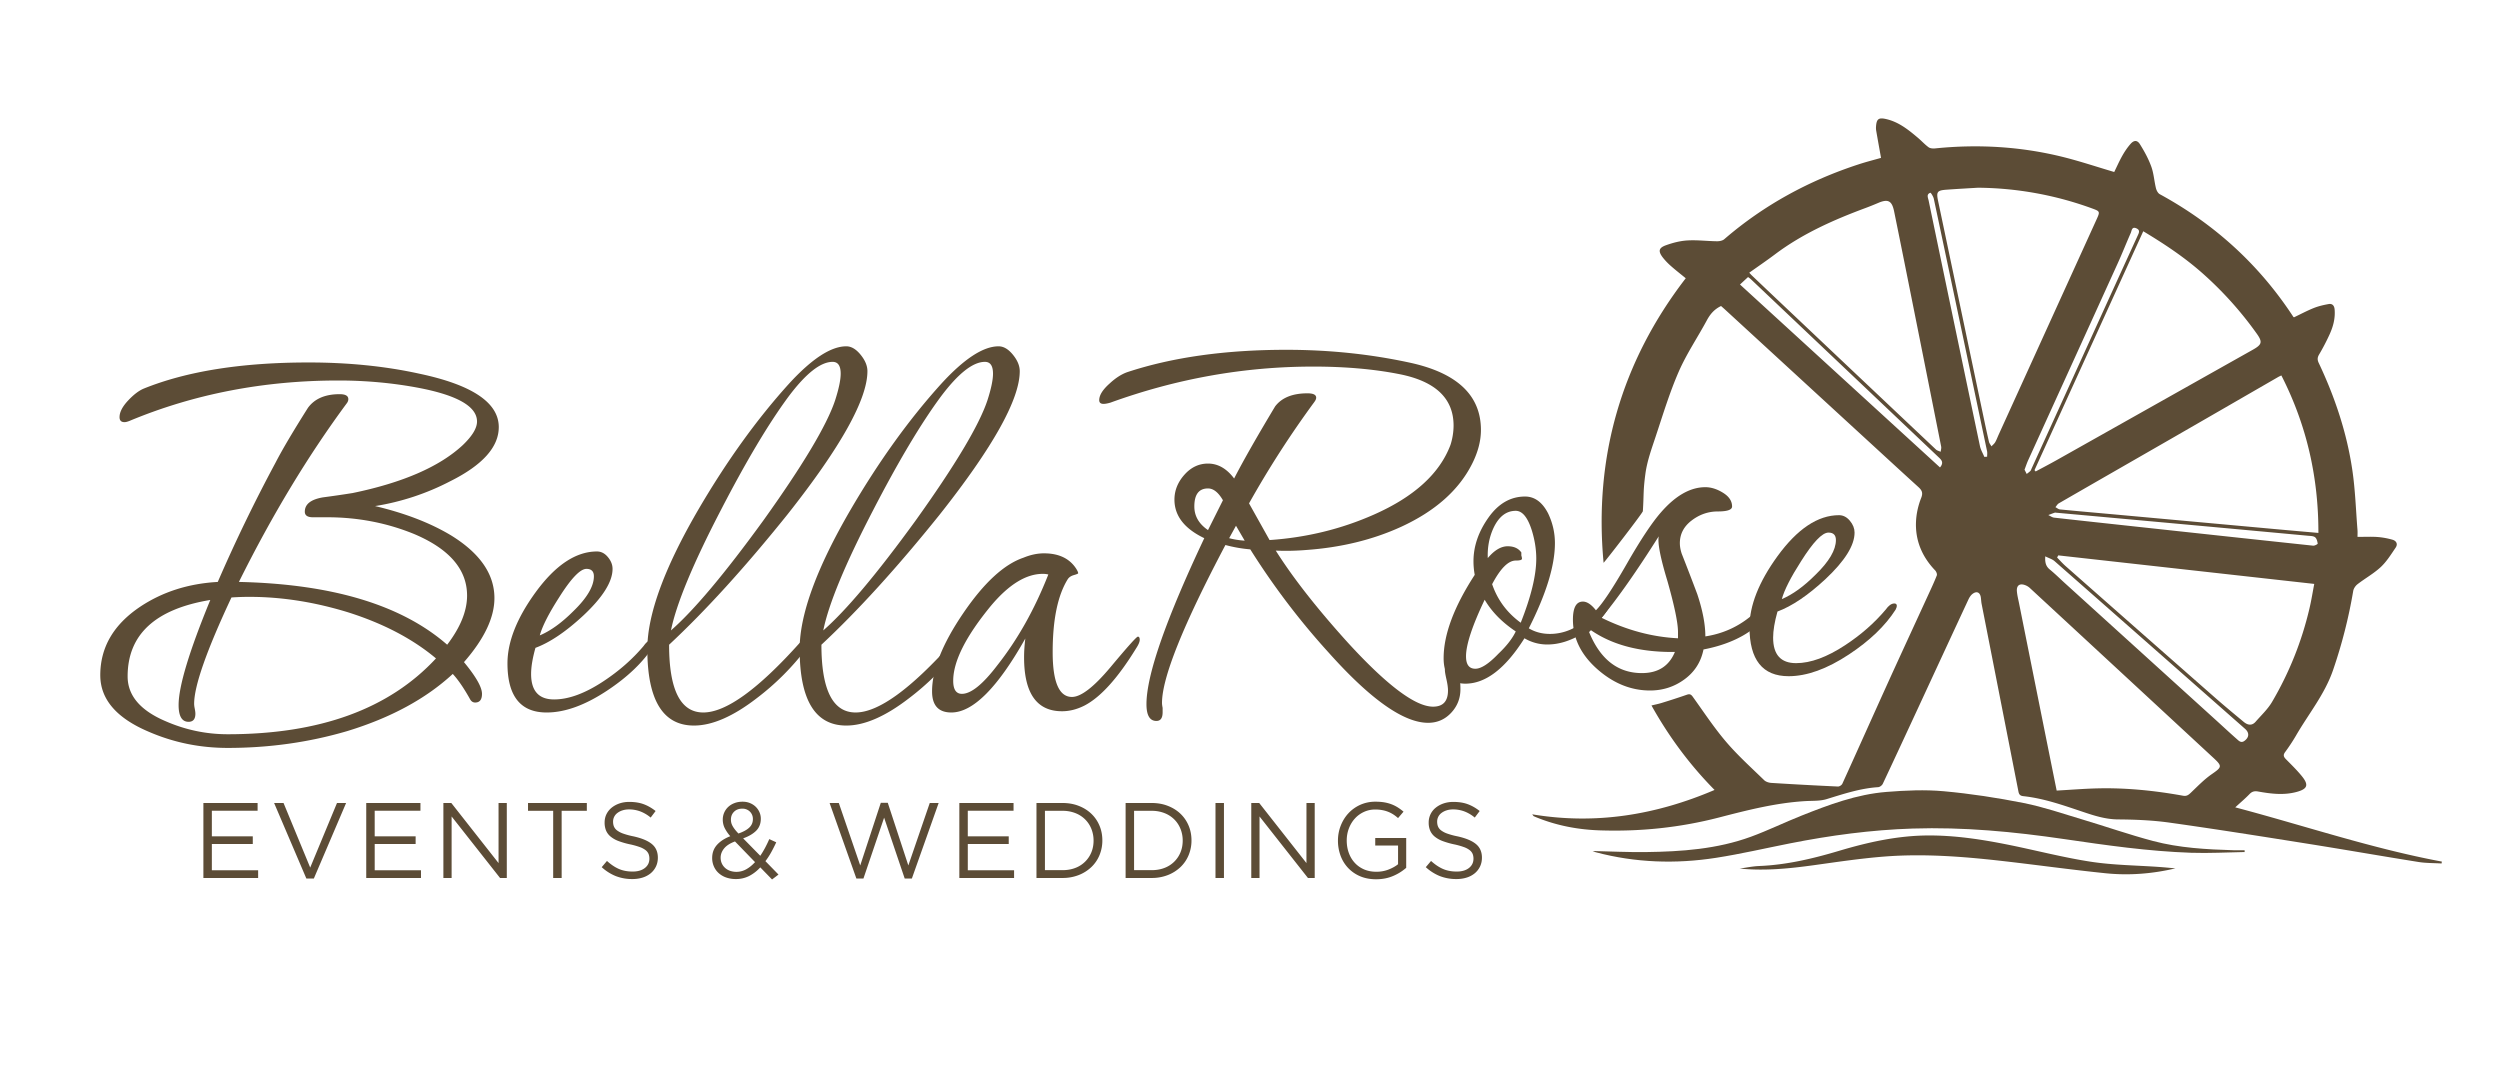 <svg xmlns="http://www.w3.org/2000/svg" width="335.111" height="144.889" viewBox="0 0 251.333 108.667"><clipPath id="a"><path transform="matrix(1 0 0 -1 0 108.667)" d="M0 108.667h251.333V0H0z"/></clipPath><g clip-path="url(#a)" fill="#5c4c36"><path d="M43.83 66.191c-2.333-1.958-5.27-3.5-8.812-4.625-3.375-1.04-6.687-1.562-9.937-1.562-.625 0-1.23.021-1.813.062-2.5 5.334-3.75 8.896-3.75 10.687 0 .125.02.292.063.5.04.21.062.375.062.5 0 .542-.23.813-.687.813-.667 0-1-.563-1-1.688 0-1.874 1.062-5.395 3.187-10.562-5.542.917-8.312 3.48-8.312 7.687 0 1.917 1.27 3.417 3.812 4.5 2 .875 4.083 1.313 6.25 1.313 9.25 0 16.229-2.54 20.938-7.625m6.312-23.25c0 2-1.625 3.812-4.875 5.437a24.82 24.82 0 0 1-7.562 2.5c3 .71 5.54 1.688 7.625 2.938 2.916 1.792 4.375 3.896 4.375 6.313 0 1.958-1.021 4.104-3.062 6.437 1.208 1.46 1.812 2.521 1.812 3.188 0 .583-.23.874-.687.874-.21 0-.375-.103-.5-.312-.625-1.125-1.21-1.979-1.751-2.563-2.708 2.5-6.25 4.417-10.625 5.75-3.833 1.126-7.834 1.688-12 1.688-2.792 0-5.437-.542-7.937-1.625-3.25-1.375-4.875-3.27-4.875-5.688 0-2.79 1.333-5.083 4-6.874 2.25-1.5 4.853-2.334 7.812-2.5a158.922 158.922 0 0 1 5.813-12c.666-1.292 1.75-3.126 3.25-5.5.666-.917 1.729-1.376 3.187-1.376.584 0 .875.167.875.5 0 .125-.041.25-.125.375-3.916 5.292-7.542 11.292-10.875 18.001 9.375.208 16.354 2.312 20.938 6.312 1.333-1.75 2-3.396 2-4.937 0-2.626-1.771-4.688-5.313-6.188-2.75-1.125-5.666-1.688-8.75-1.688h-1.437c-.542 0-.813-.187-.813-.562 0-.75.604-1.229 1.813-1.438a108.64 108.64 0 0 0 3-.437c5.04-1.042 8.729-2.646 11.063-4.813.958-.916 1.437-1.708 1.437-2.375 0-1.5-1.937-2.625-5.812-3.375-2.625-.5-5.334-.75-8.126-.75-7.5 0-14.5 1.354-21 4.062-.21.084-.375.125-.5.125-.334 0-.5-.166-.5-.5 0-.5.28-1.05.844-1.656.562-.603 1.094-1.01 1.594-1.219 4.333-1.75 9.853-2.625 16.562-2.625 4 0 7.709.375 11.126 1.125 5.333 1.125 7.999 2.917 7.999 5.375M59.705 57.941c0-.5-.25-.75-.75-.75-.625 0-1.542.96-2.75 2.875-1.042 1.625-1.687 2.896-1.937 3.812 1.083-.458 2.208-1.27 3.374-2.437 1.376-1.333 2.063-2.5 2.063-3.5m6.125 6.625c0 .084-.042.21-.125.375-1.042 1.625-2.604 3.125-4.688 4.5-2.208 1.46-4.229 2.188-6.062 2.188-2.625 0-3.938-1.646-3.938-4.938 0-2.166.938-4.54 2.813-7.125 2-2.75 4.063-4.125 6.187-4.125.417 0 .782.187 1.094.563.313.375.47.771.47 1.187 0 1.292-.98 2.854-2.938 4.688-1.75 1.624-3.355 2.708-4.813 3.25-.292 1.041-.437 1.916-.437 2.625 0 1.708.77 2.562 2.312 2.562 1.458 0 3.104-.604 4.937-1.812 1.584-1.042 2.938-2.229 4.063-3.563.291-.416.583-.625.875-.625.166 0 .25.084.25.25"/><path d="M84.517 37.566c0-.791-.27-1.187-.812-1.187-1.209 0-2.688 1.166-4.438 3.5-2 2.708-4.272 6.52-6.813 11.437-2.792 5.376-4.459 9.397-5 12.063 2.291-2 5.375-5.666 9.25-11 4-5.583 6.417-9.626 7.251-12.125.375-1.167.562-2.063.562-2.688m2.688-.25c0 2.834-2.688 7.646-8.063 14.438-4.25 5.292-8.209 9.646-11.875 13.063 0 4.54 1.145 6.812 3.437 6.812 2.291 0 5.541-2.354 9.751-7.062.166-.21.333-.313.5-.313.208 0 .312.146.312.438a.834.834 0 0 1-.188.5 25.88 25.88 0 0 1-5 5c-2.375 1.833-4.479 2.75-6.312 2.75-3.125 0-4.688-2.563-4.688-7.688 0-3.5 1.73-8.208 5.188-14.125 2.833-4.833 5.853-9.021 9.062-12.563 2.292-2.5 4.21-3.75 5.75-3.75.5 0 .98.28 1.438.844.458.562.688 1.115.688 1.656"/><path d="M99.83 37.566c0-.791-.271-1.187-.812-1.187-1.21 0-2.688 1.166-4.438 3.5-2 2.708-4.272 6.52-6.813 11.437-2.792 5.376-4.46 9.397-5 12.063 2.29-2 5.375-5.666 9.25-11 4-5.583 6.417-9.626 7.25-12.125.376-1.167.563-2.063.563-2.688m2.688-.25c0 2.834-2.688 7.646-8.063 14.438-4.25 5.292-8.21 9.646-11.875 13.063 0 4.54 1.145 6.812 3.437 6.812 2.29 0 5.54-2.354 9.75-7.062.167-.21.334-.313.5-.313.209 0 .313.146.313.438a.834.834 0 0 1-.188.5 25.88 25.88 0 0 1-5 5c-2.375 1.833-4.48 2.75-6.312 2.75-3.125 0-4.688-2.563-4.688-7.688 0-3.5 1.729-8.208 5.188-14.125 2.833-4.833 5.853-9.021 9.062-12.563 2.292-2.5 4.209-3.75 5.75-3.75.5 0 .979.28 1.438.844.458.562.688 1.115.688 1.656"/><path d="M105.392 57.754a2.358 2.358 0 0 0-.562-.062c-1.667 0-3.397 1.062-5.188 3.187-2.542 3.084-3.813 5.604-3.813 7.563 0 .875.292 1.312.875 1.312.917 0 2.104-.958 3.563-2.875 2.04-2.583 3.75-5.625 5.125-9.125m9.188 6.565c0 .21-.125.504-.375.882-1.834 2.984-3.563 4.896-5.188 5.736-.75.379-1.5.567-2.25.567-2.542 0-3.813-1.807-3.813-5.421 0-.588.042-1.22.125-1.892-2.791 4.959-5.271 7.438-7.437 7.438-1.292 0-1.938-.708-1.938-2.125 0-2.166 1.042-4.781 3.125-7.844 2.084-3.062 4.104-4.927 6.063-5.593.708-.292 1.396-.438 2.063-.438 1.499 0 2.583.52 3.25 1.563.125.208.187.354.187.437 0 .042-.146.104-.437.187-.292.084-.5.23-.626.438-1 1.625-1.5 4.062-1.5 7.312 0 3 .646 4.5 1.938 4.5.916 0 2.219-1.01 3.907-3.031 1.687-2.02 2.593-3.031 2.718-3.031s.188.105.188.315"/><path d="m125.133 54.355-.875-1.5-.687 1.25c.458.125.978.21 1.562.25m-2.188-4.062c-.458-.792-.958-1.188-1.5-1.188-.916 0-1.374.604-1.374 1.812 0 .96.458 1.751 1.374 2.376zm25.938-7.064c0 1.084-.292 2.21-.875 3.376-1.333 2.667-3.729 4.792-7.186 6.375-2.835 1.292-6.001 2.062-9.501 2.312a24.696 24.696 0 0 1-3.063.063c1.708 2.71 4.104 5.771 7.188 9.188 3.958 4.333 6.833 6.5 8.625 6.5 1 0 1.5-.542 1.5-1.625 0-.292-.053-.667-.156-1.125-.105-.459-.157-.77-.157-.938 0-.375.167-.562.5-.562.708 0 1.063.833 1.063 2.5 0 .916-.313 1.708-.938 2.374-.625.667-1.396 1-2.312 1-2.459 0-5.792-2.354-10-7.062a73.702 73.702 0 0 1-7.876-10.375 14.05 14.05 0 0 1-2.499-.438c-4.25 8.042-6.376 13.334-6.376 15.875 0 .125.021.292.063.5v.438c0 .583-.209.875-.625.875-.667 0-1-.563-1-1.688 0-2.916 1.938-8.478 5.813-16.687-2-.958-3-2.25-3-3.875 0-.916.333-1.75 1-2.5.666-.75 1.458-1.125 2.374-1.125 1 0 1.876.5 2.626 1.5.875-1.708 2.249-4.126 4.124-7.25.666-.876 1.75-1.313 3.251-1.313.583 0 .875.146.875.437 0 .125-.063.272-.188.438a98.296 98.296 0 0 0-6.563 10.188l2.063 3.688c3.708-.25 7.208-1.104 10.5-2.563 4.042-1.79 6.604-4.125 7.688-7a6.497 6.497 0 0 0 .312-1.938c0-2.75-1.833-4.479-5.499-5.188-2.543-.5-5.418-.75-8.626-.75-6.917 0-13.709 1.21-20.375 3.625-.291.084-.521.125-.688.125-.291 0-.437-.125-.437-.375 0-.5.354-1.062 1.062-1.687.584-.54 1.167-.916 1.75-1.125 4.542-1.5 9.876-2.25 16-2.25 4.334 0 8.501.437 12.501 1.312 4.708 1.042 7.062 3.292 7.062 6.75"/><path d="M154.446 56.168c0-.916-.146-1.854-.437-2.813-.417-1.333-.959-2-1.626-2-.958 0-1.708.584-2.249 1.75-.417.917-.605 1.917-.563 3 .666-.791 1.333-1.187 2-1.187.625 0 1.083.209 1.375.625v.313c.041.125.063.229.063.312 0 .125-.209.187-.626.187-.75 0-1.541.792-2.374 2.376.541 1.583 1.499 2.874 2.875 3.874 1.041-2.624 1.562-4.77 1.562-6.437m-2.063 7.312c-1.375-.916-2.416-1.978-3.124-3.187-1.25 2.625-1.875 4.52-1.875 5.688 0 .833.312 1.25.937 1.25.583 0 1.354-.5 2.312-1.5.834-.792 1.417-1.542 1.75-2.251m9.438-2.562c0 .084-.042.167-.125.25-.584 1-1.469 1.854-2.656 2.562-1.188.709-2.344 1.063-3.469 1.063a4.473 4.473 0 0 1-2.312-.625c-1.917 3.042-3.897 4.563-5.938 4.563-1.459 0-2.188-.855-2.188-2.563 0-2.375 1.042-5.166 3.126-8.375a7.603 7.603 0 0 1-.125-1.375c0-1.5.5-2.958 1.5-4.375.999-1.416 2.228-2.125 3.687-2.125.958 0 1.729.563 2.312 1.688.459.958.688 1.958.688 3 0 2.249-.875 5.104-2.625 8.562.625.375 1.333.562 2.125.562 1.375 0 2.666-.541 3.875-1.625 1.208-1.083 1.771-1.625 1.687-1.625.292 0 .438.147.438.438"/><path d="M168.695 63.543c0-.916-.354-2.625-1.062-5.125-.709-2.333-1.001-3.833-.875-4.5-2.209 3.5-4.125 6.229-5.75 8.188 2.541 1.25 5.103 1.937 7.687 2.062zm-.312 2c-3.459.042-6.272-.688-8.438-2.187l-.188.187c1.126 2.75 2.896 4.125 5.313 4.125 1.625 0 2.729-.708 3.313-2.125m9.937-4.938c0 .167-.042.334-.125.5-1.375 2.167-3.688 3.563-6.937 4.188-.25 1.25-.886 2.25-1.907 3s-2.177 1.125-3.469 1.125c-1.916 0-3.687-.72-5.312-2.156-1.625-1.438-2.438-3.094-2.438-4.97 0-1.207.334-1.812 1-1.812.417 0 .854.292 1.313.875.666-.666 1.697-2.218 3.094-4.656 1.395-2.437 2.552-4.177 3.469-5.22 1.458-1.665 2.937-2.5 4.437-2.5.583 0 1.177.189 1.781.564.604.375.906.834.906 1.375 0 .334-.479.5-1.437.5-.959 0-1.834.303-2.625.906-.792.605-1.188 1.365-1.188 2.28 0 .335.063.689.188 1.064a272.178 272.178 0 0 1 1.562 4.062c.542 1.625.813 3.042.813 4.25 2.458-.375 4.521-1.603 6.188-3.687.125-.125.228-.188.312-.188.25 0 .375.167.375.5"/><path d="M184.57 54.293c0-.5-.25-.75-.75-.75-.625 0-1.542.959-2.75 2.875-1.042 1.625-1.687 2.896-1.937 3.812 1.083-.458 2.208-1.27 3.374-2.437 1.376-1.333 2.063-2.5 2.063-3.5m6.125 6.625c0 .084-.042.209-.125.375-1.042 1.625-2.604 3.125-4.688 4.5-2.208 1.459-4.229 2.188-6.062 2.188-2.625 0-3.938-1.646-3.938-4.938 0-2.166.938-4.541 2.813-7.125 2-2.75 4.063-4.125 6.187-4.125.417 0 .782.187 1.094.563.313.375.469.77.469 1.187 0 1.292-.979 2.854-2.937 4.688-1.751 1.624-3.355 2.708-4.813 3.249-.292 1.042-.437 1.917-.437 2.626 0 1.708.77 2.562 2.312 2.562 1.458 0 3.104-.604 4.937-1.812 1.584-1.042 2.938-2.23 4.063-3.563.291-.416.583-.625.875-.625.166 0 .25.084.25.25"/><path d="m199.493 45.932.279-.018c0-.184.033-.374-.005-.549-1.778-8.463-3.561-16.925-5.355-25.385-.048-.225-.3-.616-.344-.6-.43.144-.232.508-.176.781 1.71 8.232 3.43 16.463 5.16 24.692.08.374.292.72.44 1.08m4.04 1.285.219.431c.124-.099.257-.19.37-.302.058-.058.08-.15.117-.23l7.89-17.34c.918-2.016 1.839-4.03 2.76-6.044.133-.29.318-.596-.115-.78-.46-.199-.46.236-.562.47-.447 1.013-.851 2.045-1.31 3.053-2.996 6.601-6.003 13.198-9.004 19.798-.133.295-.234.605-.364.944m3.199 4.328v.002c-.052-.003-.11-.024-.154-.009-.221.075-.438.16-.655.241.193.09.38.237.58.26 2.87.324 5.742.631 8.613.942 5.812.63 11.624 1.261 17.438 1.877.15.016.46-.158.454-.206-.036-.227-.1-.51-.262-.638-.167-.133-.455-.13-.694-.153-4.324-.4-8.648-.798-12.971-1.193-4.116-.376-8.233-.749-12.35-1.123m-11.695-4.552c.45-.534.09-.807-.205-1.087-6.27-5.947-12.54-11.893-18.812-17.838-.095-.09-.21-.16-.281-.216l-.81.751c6.712 6.14 13.398 12.254 20.108 18.39m10.584 8.938c-.046.615.06 1.003.456 1.325.535.437 1.026.926 1.539 1.391l15.094 13.688c.717.65 1.423 1.311 2.15 1.95.207.18.434.446.77.206.495-.354.526-.822.075-1.219-6.38-5.62-12.758-11.244-19.147-16.855-.238-.21-.578-.304-.937-.486m1.144 23.548c1.428-.079 2.775-.19 4.123-.222 2.882-.068 5.738.226 8.57.737.377.07.557-.073.796-.3.675-.643 1.33-1.326 2.09-1.855 1.048-.728 1.096-.802.152-1.675-6.144-5.686-12.285-11.374-18.433-17.057a1.425 1.425 0 0 0-.481-.287c-.538-.196-.86.036-.817.612.03.394.13.783.209 1.173.958 4.785 1.918 9.57 2.879 14.355.303 1.507.608 3.014.912 4.52m.159-23.647-.116.217c.282.285.547.59.848.854 4.99 4.402 9.985 8.801 14.985 13.194.96.844 1.947 1.66 2.93 2.476.39.323.817.416 1.195-.018.566-.648 1.215-1.253 1.647-1.983a33.544 33.544 0 0 0 3.768-9.412c.188-.796.316-1.608.48-2.459l-25.737-2.869m-31.065-28.418c.114.12.19.21.275.29 1.052 1 2.104 2 3.159 2.996 5.11 4.833 10.22 9.665 15.337 14.491.122.114.314.153.473.227.02-.175.084-.358.05-.523a10935.4 10935.4 0 0 0-3.713-18.615c-.336-1.679-.676-3.356-1.018-5.033-.218-1.07-.61-1.272-1.601-.847-.414.176-.831.345-1.252.502-3.221 1.196-6.345 2.58-9.114 4.66-.84.632-1.71 1.222-2.596 1.852m28.677 19.85.115.132c.689-.37 1.384-.732 2.067-1.115 6.589-3.705 13.174-7.415 19.763-11.12.935-.525.999-.782.38-1.646a35.93 35.93 0 0 0-5.465-6.07c-1.808-1.595-3.801-2.924-5.926-4.198l-10.934 24.016m24.817-9.52c-.137.066-.215.1-.29.141-3.581 2.066-7.16 4.135-10.744 6.197-3.78 2.174-7.562 4.34-11.34 6.52-.14.08-.227.254-.34.385.154.078.302.211.46.227 1.79.175 3.583.33 5.375.493 5.495.501 10.989 1.004 16.484 1.504 1.356.124 2.714.241 4.12.365.01-5.589-1.174-10.84-3.725-15.833m-30.515-18.87c-1.053.064-2.107.12-3.158.198-.933.07-1.03.215-.833 1.144l4.544 21.601c.182.864.365 1.73.566 2.59.039.165.166.311.253.466.128-.138.284-.259.377-.418.138-.237.23-.502.345-.754l9.867-21.69c.33-.728.31-.77-.423-1.039a34.217 34.217 0 0 0-11.538-2.099m-9.731-3c-.173-.966-.336-1.865-.491-2.765a1.782 1.782 0 0 1-.01-.413c.055-.725.26-.888.964-.736 1.283.278 2.272 1.07 3.24 1.89.369.31.694.674 1.08.956.167.12.447.136.667.114 4.306-.438 8.572-.19 12.775.846 1.74.43 3.447 1.004 5.22 1.527.246-.5.503-1.086.814-1.639.236-.418.51-.826.827-1.184.344-.388.672-.4.944.032.444.71.854 1.46 1.139 2.243.252.691.294 1.455.47 2.176.055.223.198.502.384.603 5.499 2.998 9.996 7.08 13.426 12.33.008.013.027.02.066.05.652-.31 1.305-.66 1.988-.935.476-.19.988-.307 1.493-.398.369-.067.57.145.605.533.077.873-.135 1.691-.485 2.47a21.47 21.47 0 0 1-1.077 2.07c-.18.307-.181.536-.033.85 1.629 3.445 2.832 7.036 3.382 10.81.289 1.981.353 3.995.513 5.995.016.201.002.405.002.678.714 0 1.37-.034 2.019.011a7.73 7.73 0 0 1 1.474.266c.402.108.59.432.342.8-.462.68-.906 1.401-1.498 1.954-.703.654-1.568 1.132-2.333 1.723-.204.157-.394.432-.436.68a50.149 50.149 0 0 1-2.02 7.936c-.838 2.453-2.477 4.427-3.743 6.623a18.421 18.421 0 0 1-1.087 1.646c-.214.293-.145.473.08.704.546.553 1.107 1.1 1.597 1.7.727.891.59 1.295-.514 1.596-1.286.35-2.582.19-3.864-.04-.364-.066-.613-.013-.875.258-.43.446-.904.845-1.435 1.333 6.972 1.844 13.738 4.141 20.77 5.452l-.026.191c-.772-.046-1.552-.028-2.311-.149-3.736-.596-7.463-1.25-11.2-1.844-4.607-.733-9.217-1.466-13.837-2.114-1.71-.24-3.452-.31-5.181-.323-1.265-.009-2.416-.386-3.572-.774-1.951-.654-3.89-1.344-5.95-1.565-.323-.034-.433-.175-.49-.469-1.23-6.285-2.467-12.57-3.7-18.854-.04-.203-.048-.412-.074-.617-.065-.55-.421-.723-.853-.382-.181.142-.316.366-.414.58-1.637 3.515-3.264 7.033-4.894 10.551-1.23 2.653-2.458 5.308-3.704 7.954-.072.153-.297.323-.46.333-1.8.116-3.485.68-5.19 1.204-.661.203-1.405.156-2.113.197-2.97.173-5.834.906-8.695 1.647-3.948 1.022-7.963 1.435-12.031 1.294-2.191-.076-4.326-.488-6.367-1.322-.08-.033-.16-.065-.237-.104-.025-.013-.04-.047-.15-.186 6.417 1.074 12.477.051 18.334-2.45-2.452-2.479-4.571-5.317-6.343-8.492.378-.093.71-.157 1.033-.258a70.925 70.925 0 0 0 2.515-.819c.279-.098.422-.053.597.19 1.099 1.527 2.137 3.11 3.355 4.537 1.173 1.376 2.53 2.596 3.83 3.861.173.168.482.26.734.274 2.227.14 4.456.26 6.685.363.146.006.377-.143.439-.279 1.534-3.372 3.042-6.755 4.572-10.128 1.338-2.946 2.699-5.882 4.048-8.824.303-.66.614-1.317.878-1.992.05-.13-.052-.385-.166-.504-1.337-1.397-2.03-3.058-1.921-4.985.043-.78.23-1.582.518-2.309.209-.53.05-.784-.293-1.096-1.371-1.244-2.733-2.498-4.096-3.75-5.11-4.69-10.216-9.384-15.325-14.077-.138-.126-.28-.249-.407-.363-.674.32-1.092.811-1.425 1.43-.935 1.735-2.054 3.386-2.838 5.186-.922 2.117-1.593 4.346-2.324 6.544-.403 1.213-.848 2.44-1.017 3.695-.237 1.76-.145 1.995-.258 3.771-.011.174-3.764 5.023-3.947 5.19-.991-10.627 1.793-20.213 8.259-28.608-.493-.404-.993-.793-1.467-1.21a6.37 6.37 0 0 1-.826-.857c-.5-.646-.442-.985.312-1.254.69-.247 1.432-.44 2.16-.48.98-.058 1.969.07 2.954.082.249.004.564-.053.74-.206 3.99-3.443 8.525-5.9 13.52-7.53.737-.242 1.49-.432 2.239-.646"/><path d="M225.66 85.658c-1.793.03-3.59.136-5.38.074-4.294-.147-8.542-.756-12.787-1.38-5.041-.738-10.103-1.221-15.207-1.055-4.157.134-8.27.684-12.347 1.493-2.473.489-4.933 1.063-7.423 1.45-4.058.632-8.105.498-12.095-.562-.097-.026-.187-.075-.303-.123 1.803.04 3.573.13 5.342.107 3.59-.047 7.165-.296 10.574-1.545 1.717-.63 3.367-1.438 5.067-2.114 2.765-1.1 5.56-2.15 8.55-2.388 1.91-.152 3.852-.242 5.752-.07 2.696.244 5.388.658 8.044 1.185 1.99.396 3.929 1.066 5.879 1.648 2.38.71 4.73 1.533 7.13 2.17 2.636.7 5.358.846 8.077.929.375.012.75.002 1.126.002l.002.179"/><path d="M218.702 87.3c-2.325.55-4.671.731-7.015.492-3.543-.362-7.073-.862-10.613-1.259-3.893-.436-7.801-.728-11.715-.414-2.342.188-4.672.538-7.001.861-2.472.342-4.947.591-7.462.34.654-.09 1.306-.231 1.962-.257 2.753-.112 5.397-.742 8.025-1.525 2.904-.865 5.857-1.526 8.913-1.546 2.713-.017 5.38.387 8.029.918 2.794.56 5.56 1.291 8.372 1.722 2.283.35 4.618.363 6.93.53.525.037 1.05.091 1.575.137M25.897 81.503h-4.599v2.574h4.115v.776h-4.115v2.638h4.653v.776h-5.504v-7.54h5.45zM33.879 80.727h.916l-3.243 7.593h-.754l-3.242-7.593h.948l2.682 6.494zM42.269 81.503h-4.6v2.574h4.116v.776H37.67v2.638h4.653v.776h-5.504v-7.54h5.45zM50.12 80.727h.83v7.54h-.678l-4.87-6.184v6.183h-.828v-7.539h.797l4.75 6.042zM56.465 88.266h-.852v-6.753h-2.53v-.786h5.913v.786h-2.532zM61.72 83.089a.972.972 0 0 0 .312.394 2.3 2.3 0 0 0 .625.323 7.44 7.44 0 0 0 1.023.275c.84.187 1.46.445 1.858.777.4.33.598.788.598 1.37 0 .324-.064.619-.19.884a2.011 2.011 0 0 1-.529.68 2.382 2.382 0 0 1-.81.432c-.317.1-.66.15-1.034.15a4.51 4.51 0 0 1-1.654-.292 4.66 4.66 0 0 1-1.427-.903l.528-.625c.395.359.793.627 1.195.803.402.175.865.263 1.39.263.51 0 .917-.118 1.222-.355.306-.238.458-.551.458-.94 0-.178-.029-.34-.086-.48a.971.971 0 0 0-.303-.382 2.127 2.127 0 0 0-.599-.312 7.5 7.5 0 0 0-.977-.27 7.917 7.917 0 0 1-1.128-.324 2.79 2.79 0 0 1-.794-.443 1.607 1.607 0 0 1-.464-.603 2.035 2.035 0 0 1-.15-.82c0-.302.06-.58.182-.831a1.95 1.95 0 0 1 .517-.653c.222-.182.485-.327.786-.431.302-.104.632-.157.991-.157.553 0 1.036.076 1.45.229.411.152.812.38 1.2.687l-.496.658a3.631 3.631 0 0 0-1.06-.625 3.217 3.217 0 0 0-1.115-.195c-.245 0-.465.033-.663.098a1.663 1.663 0 0 0-.506.259 1.078 1.078 0 0 0-.436.874c0 .179.028.34.086.485M75.388 81.593a1.048 1.048 0 0 0-.765-.296c-.344 0-.62.105-.829.313-.208.208-.312.47-.312.786 0 .115.012.222.037.323.025.101.067.205.124.312.058.108.135.225.232.35.097.126.217.264.361.415.481-.165.843-.362 1.088-.593.244-.229.366-.512.366-.85a1.02 1.02 0 0 0-.302-.76m-1.497 3c-.503.187-.869.424-1.099.711-.23.287-.344.593-.344.915 0 .21.037.4.113.571.075.172.183.324.323.452.14.13.307.231.501.302a2.017 2.017 0 0 0 1.642-.156c.313-.176.605-.415.878-.716zm3.726 3.823L76.433 87.2a4 4 0 0 1-1.12.868 2.924 2.924 0 0 1-1.347.306 2.88 2.88 0 0 1-.942-.15 2.228 2.228 0 0 1-.754-.43 1.944 1.944 0 0 1-.495-.675 2.064 2.064 0 0 1-.178-.866c0-.51.158-.944.474-1.304.316-.359.764-.653 1.346-.882a3.966 3.966 0 0 1-.57-.835 1.912 1.912 0 0 1-.184-.835 1.734 1.734 0 0 1 .55-1.277 1.88 1.88 0 0 1 .624-.38c.244-.095.517-.142.82-.142.264 0 .508.045.731.135.223.09.415.212.576.366a1.7 1.7 0 0 1 .382.544 1.6 1.6 0 0 1 .141.668c0 .495-.159.9-.474 1.212-.316.311-.75.565-1.303.76l1.723 1.754c.165-.244.323-.505.474-.786.15-.28.294-.578.431-.894l.7.323a15.16 15.16 0 0 1-.512 1.013c-.176.316-.368.61-.576.882l1.314 1.347zM88.55 80.706h.7l2.068 6.3 2.154-6.28h.894l-2.693 7.594h-.721l-2.069-6.117-2.078 6.117h-.711l-2.692-7.593h.926l2.154 6.28zM101.895 81.503h-4.6v2.574h4.116v.776h-4.115v2.638h4.653v.776h-5.504v-7.54h5.45zM109.72 83.334a2.794 2.794 0 0 0-.625-.953 2.867 2.867 0 0 0-.985-.636 3.477 3.477 0 0 0-1.293-.231h-1.766v5.966h1.766c.474 0 .905-.075 1.293-.226a2.797 2.797 0 0 0 1.61-1.572c.147-.36.22-.75.22-1.174a3.12 3.12 0 0 0-.22-1.174m.813 2.644a3.49 3.49 0 0 1-.824 1.2 3.887 3.887 0 0 1-1.271.798 4.38 4.38 0 0 1-1.621.29H104.2v-7.538h2.617c.589 0 1.129.094 1.62.285.493.19.917.454 1.272.79.356.339.63.737.824 1.197.194.459.29.955.29 1.486a3.82 3.82 0 0 1-.29 1.492M118.68 83.334a2.794 2.794 0 0 0-.624-.953 2.867 2.867 0 0 0-.985-.636 3.477 3.477 0 0 0-1.293-.231h-1.766v5.966h1.766c.474 0 .905-.075 1.293-.226a2.797 2.797 0 0 0 1.61-1.572c.147-.36.22-.75.22-1.174a3.12 3.12 0 0 0-.22-1.174m.813 2.644a3.49 3.49 0 0 1-.824 1.2 3.887 3.887 0 0 1-1.271.798 4.38 4.38 0 0 1-1.621.29h-2.617v-7.538h2.617c.589 0 1.129.094 1.62.285.493.19.917.454 1.272.79.356.339.63.737.824 1.197.194.459.29.955.29 1.486a3.82 3.82 0 0 1-.29 1.492M123.048 88.266h-.851v-7.539h.851zM131.343 80.727h.829v7.54h-.68l-4.867-6.184v6.183h-.83v-7.539h.797l4.75 6.042zM140.072 88.057c-.514.226-1.09.338-1.73.338-.595 0-1.128-.1-1.598-.3a3.563 3.563 0 0 1-1.207-.83 3.602 3.602 0 0 1-.765-1.239 4.33 4.33 0 0 1-.263-1.519c0-.517.09-1.012.274-1.486.184-.475.44-.89.77-1.25a3.677 3.677 0 0 1 1.19-.856 3.665 3.665 0 0 1 1.546-.318c.316 0 .605.022.867.064.262.044.506.11.732.195.227.086.438.192.636.317.197.126.39.268.576.426l-.55.646a3.778 3.778 0 0 0-.452-.35 3.058 3.058 0 0 0-1.114-.446 3.712 3.712 0 0 0-.727-.066 2.67 2.67 0 0 0-1.153.25 2.789 2.789 0 0 0-.904.668c-.252.28-.45.61-.593.986-.143.378-.216.78-.216 1.204 0 .453.07.872.21 1.256.14.386.34.718.599.998.258.282.57.5.936.66.367.157.78.236 1.239.236.43 0 .837-.073 1.218-.222.379-.147.7-.326.958-.535v-1.882h-2.294v-.754h3.113v2.997a4.87 4.87 0 0 1-1.298.812M144.568 83.089a.972.972 0 0 0 .312.394 2.3 2.3 0 0 0 .625.323 7.44 7.44 0 0 0 1.023.275c.84.187 1.46.445 1.858.777.399.33.598.788.598 1.37 0 .324-.064.619-.191.884a2.002 2.002 0 0 1-.529.68 2.372 2.372 0 0 1-.809.432c-.317.1-.661.15-1.034.15a4.507 4.507 0 0 1-1.654-.292 4.66 4.66 0 0 1-1.427-.903l.528-.625c.394.359.793.627 1.195.803.402.175.865.263 1.39.263.51 0 .917-.118 1.222-.355.305-.238.458-.551.458-.94 0-.178-.029-.34-.086-.48a.971.971 0 0 0-.303-.382 2.127 2.127 0 0 0-.599-.312 7.545 7.545 0 0 0-.977-.27 7.917 7.917 0 0 1-1.128-.324 2.79 2.79 0 0 1-.794-.443 1.617 1.617 0 0 1-.464-.603 2.035 2.035 0 0 1-.151-.82 1.882 1.882 0 0 1 .7-1.484c.222-.182.485-.327.786-.431.302-.104.632-.157.991-.157.553 0 1.036.076 1.449.229.412.152.813.38 1.2.687l-.495.658a3.627 3.627 0 0 0-1.06-.625 3.227 3.227 0 0 0-1.115-.195c-.245 0-.465.033-.663.098a1.651 1.651 0 0 0-.506.259 1.077 1.077 0 0 0-.436.874c0 .179.028.34.086.485"/></g></svg>